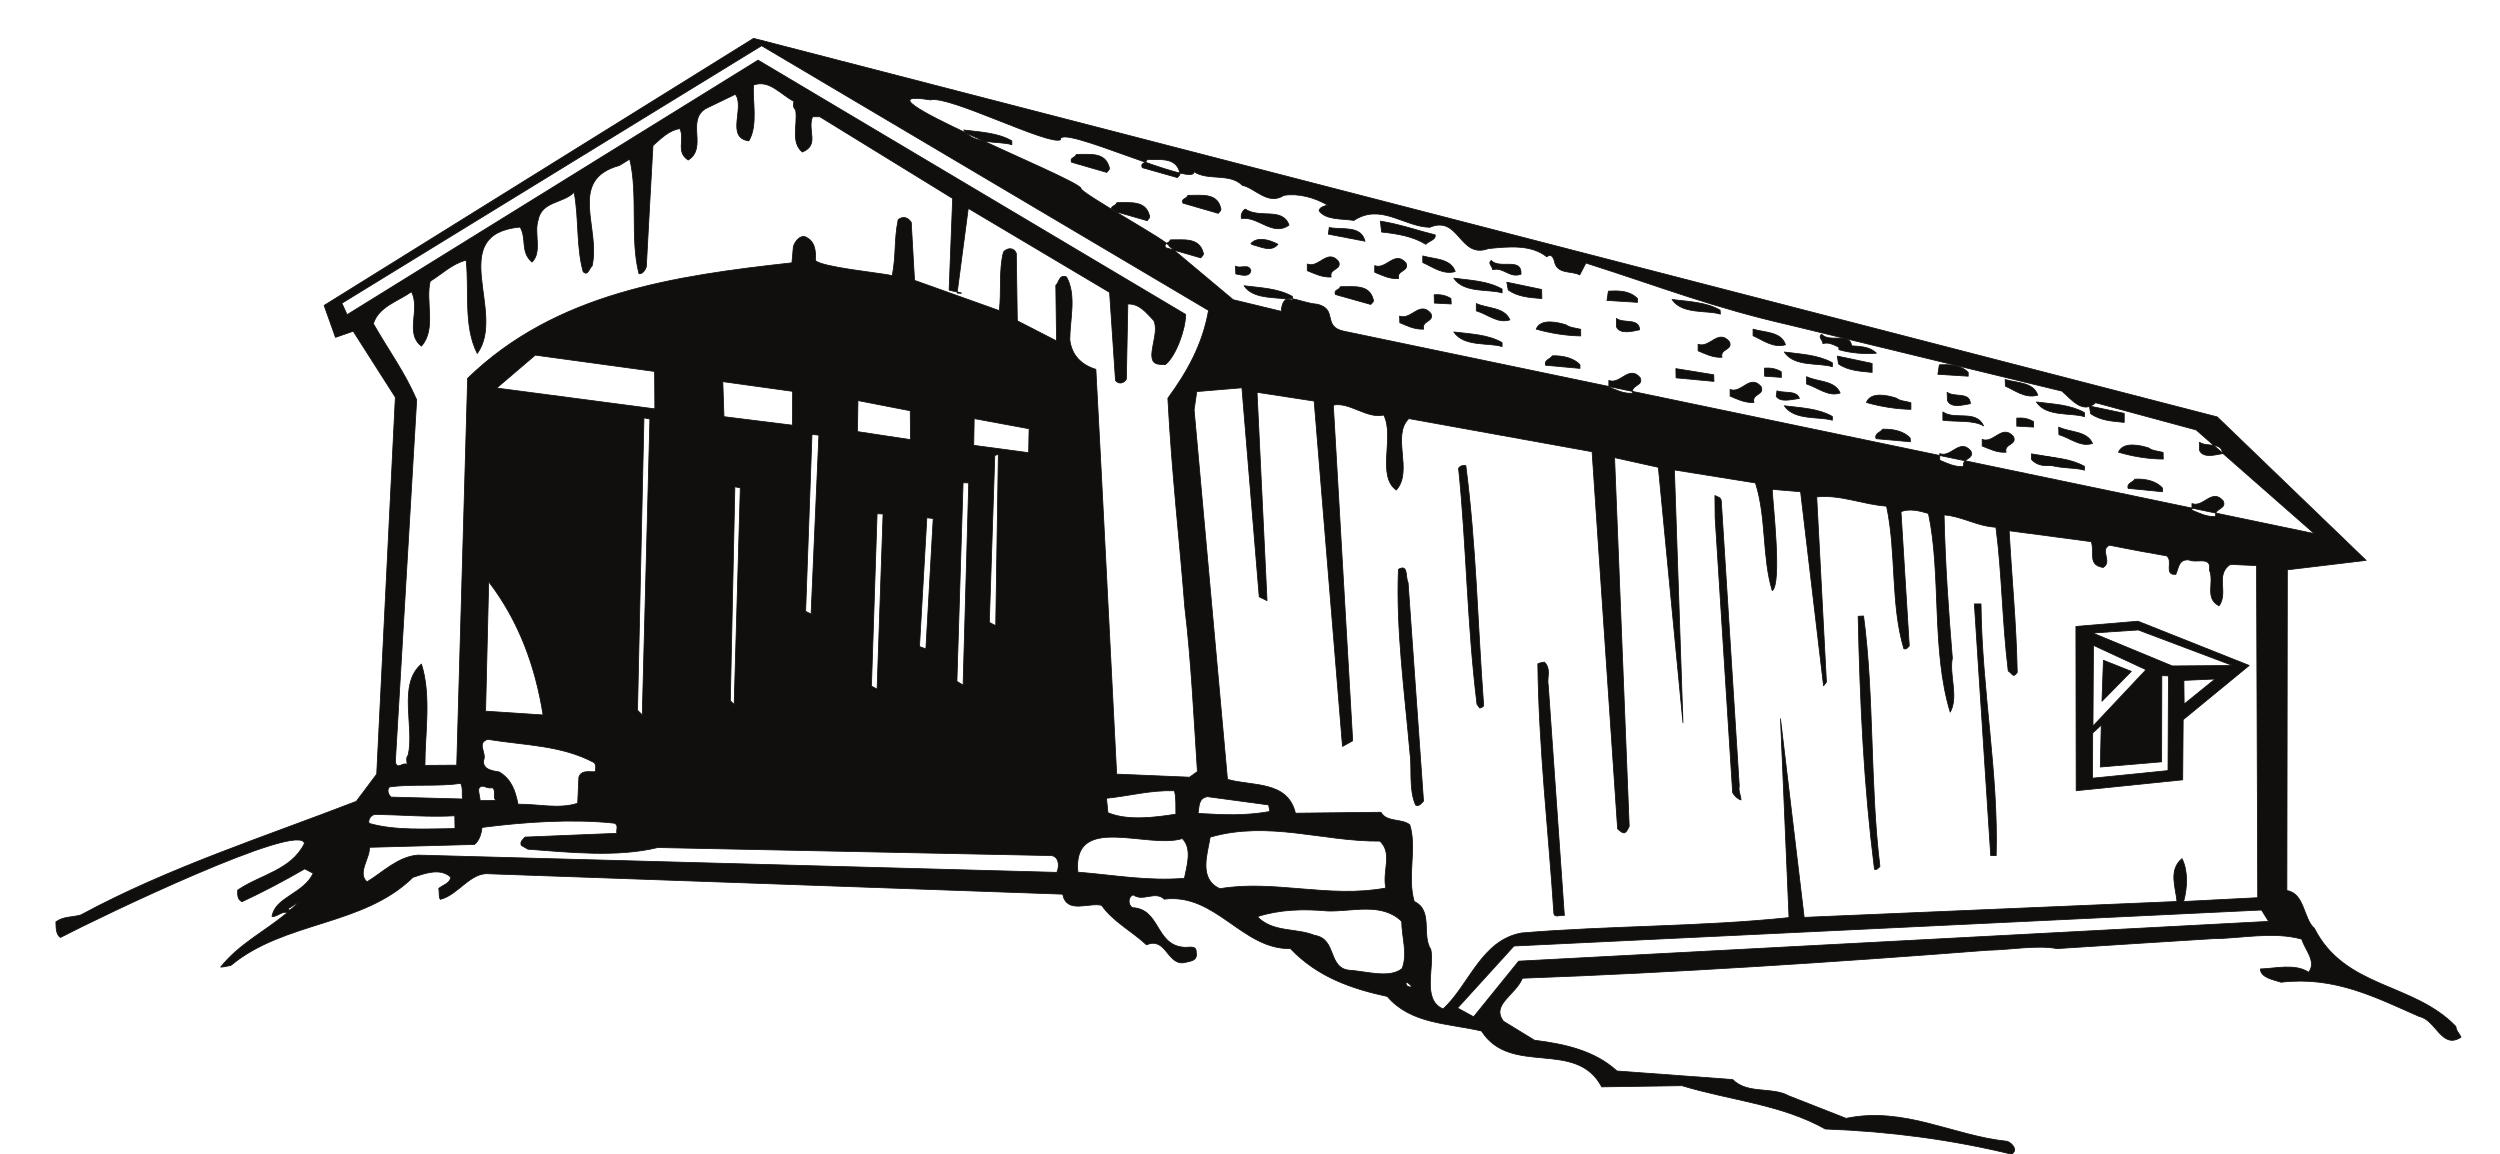 <?xml version="1.0" encoding="UTF-8"?>
<svg xmlns="http://www.w3.org/2000/svg" xmlns:xlink="http://www.w3.org/1999/xlink" width="380.898pt" height="175.872pt" viewBox="0 0 380.898 175.872" version="1.1">
<defs>
<clipPath id="clip1">
  <path d="M 8 5 L 376 5 L 376 175.871 L 8 175.871 Z M 8 5 "/>
</clipPath>
<clipPath id="clip2">
  <path d="M 8 5 L 375 5 L 375 175.871 L 8 175.871 Z M 8 5 "/>
</clipPath>
</defs>
<g id="surface1">
<g clip-path="url(#clip1)" clip-rule="nonzero">
<path style="fill:none;stroke-width:0.12;stroke-linecap:butt;stroke-linejoin:round;stroke:rgb(6.476%,5.928%,5.235%);stroke-opacity:1;stroke-miterlimit:10;" d="M 0.002 0.001 L 22.689 -21.858 L 10.682 -23.299 L 10.611 -72.171 C 13.31 -72.534 13.17 -76.573 14.791 -77.905 C 19.478 -87.139 29.869 -86.131 36.361 -92.874 C 36.4 -93.522 36.869 -93.921 37.15 -94.499 C 34.201 -96.444 33.33 -91.866 30.811 -91.362 C 24.24 -88.475 17.861 -85.155 9.74 -86.131 C 8.521 -85.733 6.643 -85.444 6.568 -84.112 C 8.881 -84.038 11.869 -83.245 13.932 -84.616 C 15.189 -82.956 13.35 -81.19 12.881 -79.565 C 8.549 -78.338 3.361 -79.495 -0.682 -79.495 C -8.068 -79.963 -16.772 -80.503 -24.408 -81.006 C -27.439 -80.432 -31.479 -81.19 -35.022 -81.26 C -57.779 -83.03 -82.772 -84.686 -105.857 -85.518 C -106.9 -88.077 -110.689 -89.557 -108.74 -92.081 L -104.022 -94.967 C -99.4 -95.546 -94.85 -96.553 -91.459 -99.655 L -73.83 -100.956 C -71.522 -103.26 -67.881 -101.999 -65.279 -103.444 L -56.549 -106.87 C -47.639 -105.03 -40.209 -109.538 -31.99 -110.37 C -31.299 -110.62 -30.689 -111.413 -30.908 -111.881 L -31.272 -112.35 C -40.389 -110.116 -49.881 -108.854 -59.721 -108.491 C -66.357 -104.741 -74.189 -104.128 -81.549 -101.893 L -93.772 -102.073 C -97.701 -94.678 -107.619 -100.557 -112.092 -93.561 C -117.182 -92.37 -122.842 -92.514 -126.451 -88.296 C -131.791 -87.139 -137.049 -85.374 -141.201 -81.006 C -148.561 -81.155 -152.561 -72.495 -160.432 -73.471 C -161.799 -72.135 -163.67 -73.905 -165.15 -72.823 C -165.979 -73.108 -165.979 -74.299 -165.299 -74.768 C -161.041 -74.948 -161.799 -80.358 -157.58 -80.792 C -156.818 -80.936 -155.479 -80.358 -155.561 -81.585 C -155.299 -82.956 -156.568 -82.921 -157.541 -83.171 C -159.99 -83.389 -160.209 -79.171 -163.131 -80.432 C -165.33 -78.374 -168.221 -76.897 -169.979 -74.409 C -171.932 -73.94 -175.318 -75.78 -175.9 -72.713 L -263.182 -69.612 C -266.107 -69.249 -267.979 -72.823 -270.721 -73.506 C -271.01 -73.108 -270.83 -72.46 -270.971 -71.846 C -270.291 -71.268 -269.24 -71.088 -269.139 -70.116 C -270.76 -68.635 -273.17 -69.577 -274.908 -70.151 C -282.522 -77.62 -294.42 -76.753 -302.639 -83.569 C -303.107 -83.639 -303.65 -83.823 -304.19 -83.823 C -301.381 -80.288 -297.451 -78.374 -294.022 -75.526 C -294.818 -75.237 -295.498 -76.139 -296.369 -76.139 C -295.932 -73.147 -291.607 -72.713 -290.092 -69.538 L -291.389 -68.854 C -294.49 -70.659 -297.701 -72.35 -300.951 -73.866 C -301.701 -73.471 -301.6 -72.749 -301.6 -72.1 C -298.209 -69.756 -293.479 -69.104 -291.432 -64.995 C -291.932 -61.46 -322.592 -76.174 -328.607 -79.311 C -329.33 -78.807 -329.26 -77.76 -329.299 -76.932 C -328.068 -76.069 -326.951 -76.284 -325.51 -75.885 C -312.158 -68.674 -297.631 -64.018 -283.529 -58.573 L -280.42 -54.424 L -277.58 2.994 L -283.998 13.056 L -286.701 12.119 L -288.432 16.986 L -222.998 57.677 Z M -185.709 -5.698 L -186.107 -31.811 L -187.08 -31.307 L -186.248 -5.878 Z M -195.631 -15.471 L -196.748 -35.346 L -197.721 -34.987 L -196.6 -15.366 Z M -190.221 -10.061 L -191.08 -40.866 L -192.022 -40.288 L -191.08 -10.026 Z M -203.272 -14.788 L -204.182 -41.479 L -205.041 -41.01 L -204.182 -14.753 Z M -213.049 -2.776 L -214.24 -30.046 L -215.068 -29.612 L -214.1 -2.671 Z M -225.022 -10.819 L -225.959 -43.823 L -226.541 -43.245 L -225.85 -10.639 Z M -238.799 -0.323 L -239.959 -45.409 L -240.682 -44.686 L -239.701 -0.143 Z M -238.08 6.927 L -238.041 1.228 L -262.139 4.4 L -256.26 9.415 Z M -217.049 3.896 L -217.092 -1.26 L -227.51 0.037 L -227.69 5.376 Z M -199.131 0.939 L -199.092 -3.463 L -207.17 -2.237 L -207.1 2.49 Z M -181.022 -1.803 L -181.092 -5.448 L -189.459 -4.327 L -189.389 -0.253 Z M -148.522 35.279 C -146.58 34.876 -144.631 32.177 -142.209 33.755 C -140.08 34.119 -137.522 33.439 -135.541 32.279 C -134.889 32.279 -136.69 32.279 -136.842 31.415 C -135.83 29.978 -133.369 30.228 -131.541 29.939 C -127.459 32.607 -124.029 29.037 -119.99 28.888 C -115.451 30.806 -115.49 24.017 -111.049 25.646 C -107.908 25.966 -104.522 26.298 -102.139 24.388 C -101.42 25.029 -101.061 24.126 -100.951 23.556 C -100.479 21.716 -98.35 22.287 -97.131 21.638 L -96.189 23.447 C -84.498 19.728 -77.107 16.736 -64.951 13.958 L -23.658 3.931 C -22.209 2.669 -20.479 0.361 -18.529 2.165 L -3.209 -1.983 L 14.791 -17.78 L -133.049 13.056 C -136.4 13.747 -133.92 16.376 -137.092 17.165 C -140.19 17.415 -142.357 19.478 -142.607 16.087 L -149.932 17.857 L -159.701 26.037 C -159.24 26.478 -173.522 34.267 -173.119 34.845 C -174.022 36.497 -209.842 50.497 -196.029 48.298 C -193.357 49.087 -177.951 41.267 -176.221 42.236 C -176.69 44.798 -155.479 34.767 -155.92 37.369 C -153.748 35.927 -150.471 37.228 -148.522 35.279 Z M -158.08 37.298 C -157.9 36.857 -158.26 36.677 -158.44 36.466 L -163.779 37.978 C -164.1 38.779 -163.311 38.517 -163.022 39.208 C -161.08 39.165 -158.69 39.607 -158.08 37.298 Z M -153.682 16.228 C -154.58 11.107 -156.889 6.927 -159.881 2.849 C -159.272 -8.729 -158.119 -18.503 -157.291 -29.104 C -156.35 -36.827 -155.92 -45.733 -155.381 -54.03 L -156.568 -54.893 L -167.682 -54.424 C -168.69 -34.842 -169.772 -12.768 -170.85 7.247 C -173.19 7.966 -174.561 9.529 -174.818 11.755 C -174.818 14.857 -173.772 18.505 -175.318 21.318 C -176.44 21.787 -176.44 20.486 -176.951 20.056 L -176.842 11.576 L -182.818 14.646 L -182.971 24.927 C -183.44 25.966 -184.451 25.677 -184.92 25.138 C -185.67 22.396 -185.201 18.939 -185.568 16.197 L -198.479 20.806 L -198.979 29.646 C -199.522 30.478 -200.318 30.587 -200.971 30.048 C -201.619 26.837 -201.248 24.818 -201.869 21.537 C -203.959 21.966 -212.69 22.826 -213.592 23.837 C -213.479 25.318 -213.631 26.869 -215.248 27.486 C -216.08 27.595 -216.76 26.587 -216.94 25.939 L -217.158 23.478 C -235.049 21.497 -253.158 18.896 -266.568 5.88 L -268.229 -53.057 L -273.068 -53.092 C -273.1 -48.546 -272.061 -42.452 -273.607 -37.655 C -277.248 -40.756 -274.619 -47.284 -275.631 -51.542 C -275.99 -51.901 -275.811 -52.549 -275.772 -52.948 C -276.49 -52.549 -277.318 -53.885 -277.58 -52.549 L -274.33 2.595 C -276.1 6.744 -278.772 10.388 -280.932 14.208 C -280.1 16.845 -277.107 17.638 -275.119 19.076 C -273.721 16.376 -276.17 12.736 -273.607 10.787 C -271.299 13.376 -273.029 17.568 -272.272 20.665 C -270.51 21.747 -268.881 23.376 -266.791 23.876 C -266.291 19.189 -267.221 13.845 -265.1 9.665 C -260.592 15.837 -270.068 27.845 -258.568 28.927 C -257.522 27.087 -258.568 25.177 -256.76 23.587 C -255.182 25.107 -256.479 27.986 -255.83 29.978 C -255.279 32.896 -252.068 32.497 -250.342 34.228 C -249.592 30.255 -250.022 25.939 -248.971 22.146 C -248.248 21.388 -248.068 22.619 -247.6 23.005 C -246.272 28.818 -251.389 36.138 -243.451 38.306 L -241.869 39.279 C -240.568 33.908 -241.83 26.978 -240.459 21.818 C -239.881 21.716 -239.451 22.505 -239.342 22.869 C -239.022 29.037 -238.658 35.388 -238.33 41.337 C -237.107 42.415 -235.881 43.677 -234.221 43.927 C -233.459 42.236 -234.869 40.357 -232.959 39.138 C -229.998 41.005 -233.279 45.087 -230.33 46.958 L -225.779 49.158 C -224.272 47.216 -227.299 42.556 -223.729 42.056 C -222.279 44.396 -223.221 48.408 -222.998 50.568 C -220.592 51.439 -218.889 49.126 -216.842 48.076 C -217.022 47.537 -216.94 47.138 -216.58 46.708 C -216.26 44.576 -217.381 41.837 -215.568 40.357 C -212.908 41.478 -214.85 43.568 -214.022 45.736 L -212.908 45.736 L -192.67 33.287 L -193.209 19.337 C -192.92 19.158 -189.932 18.716 -191.99 18.869 L -190.291 31.779 L -168.76 18.978 L -167.857 5.556 C -167.318 4.833 -166.451 5.232 -166.201 5.771 L -165.979 17.208 C -164.1 17.236 -163.17 15.837 -162.049 14.716 C -160.998 12.767 -163.529 8.697 -161.541 8.076 C -161.26 8.005 -160.791 7.966 -160.279 7.966 C -158.69 9.158 -157.139 13.415 -157.182 15.619 L -222.318 54.357 L -284.932 15.576 L -285.729 17.318 L -221.779 56.556 Z M -148.6 4.439 L -145.959 -27.413 L -144.772 -27.987 L -146.291 3.751 L -137.592 2.415 L -133.272 -50.206 L -131.721 -49.342 L -134.67 1.802 C -132.182 2.31 -129.549 -0.323 -126.99 0.29 C -125.299 -2.956 -128.107 -8.979 -125.08 -11.143 C -122.479 -8.26 -125.842 -2.885 -123.17 -0.253 L -95.248 -5.303 L -91.357 -62.756 C -90.272 -63.803 -90.092 -63.409 -89.592 -62.362 L -91.818 -6.202 L -85.15 -7.682 L -81.4 -46.6 L -82.701 -8.081 L -70.357 -10.061 C -68.67 -15.256 -69.35 -21.389 -67.799 -26.471 C -66.291 -25.428 -67.729 -13.057 -67.799 -11.038 L -63.479 -11.397 L -59.979 -40.971 L -59.541 -40.397 L -61.022 -12.19 C -57.42 -11.796 -53.99 -13.346 -50.381 -13.596 C -48.869 -20.592 -49.772 -28.565 -47.748 -35.311 C -47.389 -35.491 -47.139 -35.131 -46.92 -34.878 L -48.182 -14.428 C -46.811 -13.921 -45.33 -14.319 -43.998 -14.713 C -42.01 -24.022 -43.568 -35.561 -40.682 -44.975 C -39.381 -42.631 -40.857 -39.315 -40.357 -36.753 C -40.971 -29.288 -41.44 -22.362 -41.619 -14.932 C -38.842 -15.147 -36.568 -16.663 -33.721 -16.807 C -32.779 -23.948 -32.779 -30.983 -31.842 -38.702 C -31.119 -39.206 -31.119 -39.819 -30.471 -38.917 C -30.619 -31.307 -31.299 -24.706 -31.701 -17.346 L -19.182 -19.006 C -18.639 -20.811 -19.76 -22.542 -17.381 -22.94 C -15.9 -22.038 -17.99 -20.233 -16.408 -19.549 C -13.522 -20.128 -10.639 -20.667 -7.709 -21.171 C -6.631 -21.928 -8.221 -24.128 -6.311 -23.987 C -5.842 -22.975 -5.908 -21.674 -4.318 -21.784 C -3.24 -22.362 -0.818 -21.1 -1.19 -23.335 C -0.389 -25.249 -1.979 -27.628 0.291 -28.784 C 1.74 -26.69 -0.357 -24.057 1.99 -22.471 L 5.99 -22.651 L 6.17 -73.253 L -5.119 -73.831 C -4.541 -71.776 -4.432 -69.104 -5.369 -67.303 C -7.459 -69.034 -6.311 -71.741 -6.131 -73.831 L -62.932 -76.249 L -66.541 -45.987 L -65.24 -76.284 C -78.592 -77.69 -92.619 -77.51 -105.998 -78.628 C -112.131 -79.745 -113.932 -86.491 -117.939 -90.206 C -121.221 -88.835 -119.24 -83.893 -119.811 -81.155 C -121.26 -78.917 -119.42 -75.202 -122.342 -73.831 C -123.459 -70.046 -121.908 -65.678 -123.022 -62.143 C -124.291 -61.135 -126.522 -61.819 -127.42 -60.233 L -140.44 -60.378 C -141.631 -55.366 -147.08 -56.303 -150.799 -55.221 L -155.881 1.083 L -155.479 3.861 Z M -162.701 30.728 C -162.522 30.337 -162.881 30.158 -163.022 29.896 L -168.4 31.447 C -168.721 32.208 -167.932 31.997 -167.639 32.646 C -165.69 32.607 -163.311 33.037 -162.701 30.728 Z M -154.51 25.068 C -154.33 24.665 -154.69 24.486 -154.869 24.236 L -160.248 25.787 C -160.529 26.548 -159.779 26.326 -159.49 26.978 C -157.498 26.947 -155.158 27.376 -154.51 25.068 Z M -140.908 18.357 L -140.908 17.779 C -142.9 18.396 -146.76 17.708 -148.272 19.986 C -145.709 19.658 -143.08 19.587 -140.908 18.357 Z M -183.65 42.056 L -183.65 41.478 C -185.6 42.087 -189.459 41.408 -190.979 43.716 C -188.408 43.388 -185.779 43.287 -183.65 42.056 Z M -87.932 5.99 C -87.318 4.689 -89.408 4.908 -89.049 3.607 C -90.451 3.497 -91.541 4.111 -92.689 4.544 L -92.689 5.556 C -90.959 4.869 -89.619 7.966 -87.932 5.99 Z M -37.541 -5.194 C -36.932 -6.491 -39.022 -6.276 -38.619 -7.573 C -40.068 -7.647 -41.15 -7.069 -42.272 -6.6 L -42.272 -5.588 C -40.541 -6.276 -39.24 -3.174 -37.541 -5.194 Z M 0.908 -12.803 C 1.521 -14.1 -0.568 -13.885 -0.209 -15.182 C -1.619 -15.256 -2.701 -14.678 -3.85 -14.21 L -3.85 -13.202 C -2.119 -13.885 -0.791 -10.784 0.908 -12.803 Z M 0.799 -5.588 C -0.248 -5.768 -2.158 -6.346 -2.701 -5.085 L -2.701 -3.858 C -1.619 -4.651 0.728 -3.753 0.799 -5.588 Z M -255.068 -45.409 L -263.83 -44.831 L -263.357 -25.104 C -258.748 -31.128 -256.26 -37.979 -255.068 -45.409 Z M -292.15 -73.94 C -292.721 -74.19 -293.119 -74.842 -293.729 -75.167 L -293.908 -74.913 C -293.299 -74.624 -292.83 -74.085 -292.15 -73.94 Z M -247.311 -52.659 C -246.881 -53.092 -247.131 -53.631 -247.061 -54.03 C -247.709 -54.21 -249.19 -53.631 -249.619 -54.893 L -249.799 -58.862 C -252.619 -59.799 -255.9 -58.971 -258.889 -59.006 C -259.318 -56.917 -259.869 -55.256 -261.74 -54.1 C -262.682 -53.921 -264.342 -53.776 -264.119 -52.299 C -263.65 -51.143 -265.24 -49.702 -263.51 -49.124 C -257.74 -50.061 -252.33 -49.991 -247.311 -52.659 Z M -267.619 -55.835 C -267.26 -56.518 -267.44 -57.421 -267.369 -58.213 L -278.221 -57.924 C -278.658 -57.565 -278.908 -56.842 -278.479 -56.374 C -275.229 -55.905 -271.049 -56.338 -267.619 -55.835 Z M -262.857 -56.483 C -262.139 -56.772 -262.791 -57.854 -262.279 -58.428 L -264.658 -58.467 C -264.658 -58.034 -264.92 -57.346 -264.881 -56.663 C -264.342 -55.725 -263.69 -56.772 -262.857 -56.483 Z M -158.881 -56.952 C -158.592 -58.034 -158.69 -59.331 -158.658 -60.522 C -161.799 -61.026 -166.022 -61.569 -169.01 -60.303 L -169.229 -58.104 C -165.76 -57.745 -162.522 -56.842 -158.881 -56.952 Z M -144.342 -60.124 C -148.342 -60.811 -151.229 -60.631 -155.272 -60.413 C -155.092 -59.405 -155.272 -58.104 -153.857 -57.854 L -144.522 -59.116 Z M -268.522 -60.772 L -268.49 -62.721 C -272.709 -62.756 -277.58 -63.085 -281.58 -61.928 C -281.791 -61.28 -281.221 -60.557 -280.568 -60.557 C -276.35 -60.631 -272.67 -60.991 -268.522 -60.772 Z M -244.248 -61.893 C -243.451 -62.182 -243.998 -62.975 -243.818 -63.444 L -257.811 -64.018 C -258.1 -64.381 -258.639 -64.671 -258.389 -65.284 L -257.381 -65.862 C -251.061 -66.331 -243.818 -67.124 -237.607 -65.608 L -177.592 -66.835 C -176.4 -67.049 -176.4 -68.565 -176.799 -69.393 L -274.182 -66.76 C -277.248 -67.049 -279.408 -69.323 -281.9 -70.838 C -283.451 -69.503 -281.357 -67.085 -281.541 -65.573 L -265.529 -65.139 C -264.811 -64.596 -264.479 -63.514 -264.369 -62.542 C -257.92 -61.713 -250.6 -61.206 -244.248 -61.893 Z M -127.568 -64.631 C -125.58 -66.51 -127.24 -69.213 -126.67 -71.776 C -135.248 -73.397 -143.729 -70.475 -151.951 -71.881 C -155.229 -70.405 -153.857 -66.616 -153.432 -64.018 C -144.479 -61.46 -136.299 -64.706 -127.568 -64.631 Z M -157.682 -64.237 C -156.061 -65.823 -157.068 -68.674 -157.357 -70.296 C -162.951 -70.764 -168.182 -69.792 -173.592 -69.358 C -174.459 -60.303 -162.99 -65.897 -157.682 -64.237 Z M -124.248 -76.862 C -124.248 -79.241 -123.311 -81.729 -124.182 -84.038 C -125.951 -85.553 -129.44 -84.542 -131.9 -84.327 C -135.65 -84.253 -133.99 -79.53 -137.522 -78.991 C -140.342 -77.835 -143.908 -78.592 -146.248 -76.139 C -142.818 -75.022 -139.15 -74.948 -135.58 -75.272 C -131.932 -75.417 -127.279 -73.866 -124.248 -76.862 Z M 6.752 -75.128 L 7.83 -76.862 L -106.432 -82.921 L -113.291 -91.397 L -115.74 -90.061 L -107.15 -80.612 Z M -122.729 -86.745 C -122.842 -87.034 -123.779 -86.745 -123.561 -86.167 C -123.279 -86.131 -122.951 -86.561 -122.729 -86.745 Z M -122.729 -86.745 " transform="matrix(1,0,0,-1,337.815,63.521)"/>
</g>
<g clip-path="url(#clip2)" clip-rule="nonzero">
<path style=" stroke:none;fill-rule:evenodd;fill:rgb(6.476%,5.928%,5.235%);fill-opacity:1;" d="M 337.816 63.52 L 360.504 85.379 L 348.496 86.82 L 348.426 135.691 C 351.125 136.055 350.984 140.094 352.605 141.426 C 357.293 150.66 367.684 149.652 374.176 156.395 C 374.215 157.043 374.684 157.441 374.965 158.02 C 372.016 159.965 371.145 155.387 368.625 154.883 C 362.055 151.996 355.676 148.676 347.555 149.652 C 346.336 149.254 344.457 148.965 344.383 147.633 C 346.695 147.559 349.684 146.766 351.746 148.137 C 353.004 146.477 351.164 144.711 350.695 143.086 C 346.363 141.859 341.176 143.016 337.133 143.016 C 329.746 143.484 321.043 144.023 313.406 144.527 C 310.375 143.953 306.336 144.711 302.793 144.781 C 280.035 146.551 255.043 148.207 231.957 149.039 C 230.914 151.598 227.125 153.078 229.074 155.602 L 233.793 158.488 C 238.414 159.066 242.965 160.074 246.355 163.176 L 263.984 164.477 C 266.293 166.781 269.934 165.52 272.535 166.965 L 281.266 170.391 C 290.176 168.551 297.605 173.059 305.824 173.891 C 306.516 174.141 307.125 174.934 306.906 175.402 L 306.543 175.871 C 297.426 173.637 287.934 172.375 278.094 172.012 C 271.457 168.262 263.625 167.648 256.266 165.414 L 244.043 165.594 C 240.113 158.199 230.195 164.078 225.723 157.082 C 220.633 155.891 214.973 156.035 211.363 151.816 C 206.023 150.66 200.766 148.895 196.613 144.527 C 189.254 144.676 185.254 136.016 177.383 136.992 C 176.016 135.656 174.145 137.426 172.664 136.344 C 171.836 136.629 171.836 137.82 172.516 138.289 C 176.773 138.469 176.016 143.879 180.234 144.312 C 180.996 144.457 182.336 143.879 182.254 145.105 C 182.516 146.477 181.246 146.441 180.273 146.691 C 177.824 146.91 177.605 142.691 174.684 143.953 C 172.484 141.895 169.594 140.418 167.836 137.93 C 165.883 137.461 162.496 139.301 161.914 136.234 L 74.633 133.133 C 71.707 132.77 69.836 136.344 67.094 137.027 C 66.805 136.629 66.984 135.98 66.844 135.367 C 67.523 134.789 68.574 134.609 68.676 133.637 C 67.055 132.156 64.645 133.098 62.906 133.672 C 55.293 141.141 43.395 140.273 35.176 147.09 C 34.707 147.16 34.164 147.344 33.625 147.344 C 36.434 143.809 40.363 141.895 43.793 139.047 C 42.996 138.758 42.316 139.66 41.445 139.66 C 41.883 136.668 46.207 136.234 47.723 133.059 L 46.426 132.375 C 43.324 134.18 40.113 135.871 36.863 137.387 C 36.113 136.992 36.215 136.27 36.215 135.621 C 39.605 133.277 44.336 132.625 46.383 128.516 C 45.883 124.98 15.223 139.695 9.207 142.832 C 8.484 142.328 8.555 141.281 8.516 140.453 C 9.746 139.59 10.863 139.805 12.305 139.406 C 25.656 132.195 40.184 127.539 54.285 122.094 L 57.395 117.945 L 60.234 60.527 L 53.816 50.465 L 51.113 51.402 L 49.383 46.535 L 114.816 5.844 Z M 152.105 69.219 L 151.707 95.332 L 150.734 94.828 L 151.566 69.398 Z M 142.184 78.992 L 141.066 98.867 L 140.094 98.508 L 141.215 78.887 Z M 147.594 73.582 L 146.734 104.387 L 145.793 103.809 L 146.734 73.547 Z M 134.543 78.309 L 133.633 105 L 132.773 104.531 L 133.633 78.273 Z M 124.766 66.297 L 123.574 93.566 L 122.746 93.133 L 123.715 66.191 Z M 112.793 74.34 L 111.855 107.344 L 111.273 106.766 L 111.965 74.16 Z M 99.016 63.844 L 97.855 108.93 L 97.133 108.207 L 98.113 63.664 Z M 99.734 56.594 L 99.773 62.293 L 75.676 59.121 L 81.555 54.105 Z M 120.766 59.625 L 120.723 64.781 L 110.305 63.484 L 110.125 58.145 Z M 138.684 62.582 L 138.723 66.984 L 130.645 65.758 L 130.715 61.031 Z M 156.793 65.324 L 156.723 68.969 L 148.355 67.848 L 148.426 63.773 Z M 189.293 28.242 C 191.234 28.645 193.184 31.344 195.605 29.766 C 197.734 29.402 200.293 30.082 202.273 31.242 C 202.926 31.242 201.125 31.242 200.973 32.105 C 201.984 33.543 204.445 33.293 206.273 33.582 C 210.355 30.914 213.785 34.484 217.824 34.633 C 222.363 32.715 222.324 39.504 226.766 37.875 C 229.906 37.555 233.293 37.223 235.676 39.133 C 236.395 38.492 236.754 39.395 236.863 39.965 C 237.336 41.805 239.465 41.234 240.684 41.883 L 241.625 40.074 C 253.316 43.793 260.707 46.785 272.863 49.562 L 314.156 59.59 C 315.605 60.852 317.336 63.16 319.285 61.355 L 334.605 65.504 L 352.605 81.301 L 204.766 50.465 C 201.414 49.773 203.895 47.145 200.723 46.355 C 197.625 46.105 195.457 44.043 195.207 47.434 L 187.883 45.664 L 178.113 37.484 C 178.574 37.043 164.293 29.254 164.695 28.676 C 163.793 27.023 127.973 13.023 141.785 15.223 C 144.457 14.434 159.863 22.254 161.594 21.285 C 161.125 18.723 182.336 28.754 181.895 26.152 C 184.066 27.594 187.344 26.293 189.293 28.242 M 179.734 26.223 C 179.914 26.664 179.555 26.844 179.375 27.055 L 174.035 25.543 C 173.715 24.742 174.504 25.004 174.793 24.312 C 176.734 24.355 179.125 23.914 179.734 26.223 M 184.133 47.293 C 183.234 52.414 180.926 56.594 177.934 60.672 C 178.543 72.25 179.695 82.023 180.523 92.625 C 181.465 100.348 181.895 109.254 182.434 117.551 L 181.246 118.414 L 170.133 117.945 C 169.125 98.363 168.043 76.289 166.965 56.273 C 164.625 55.555 163.254 53.992 162.996 51.766 C 162.996 48.664 164.043 45.016 162.496 42.203 C 161.375 41.734 161.375 43.035 160.863 43.465 L 160.973 51.945 L 154.996 48.875 L 154.844 38.594 C 154.375 37.555 153.363 37.844 152.895 38.383 C 152.145 41.125 152.613 44.582 152.246 47.324 L 139.336 42.715 L 138.836 33.875 C 138.293 33.043 137.496 32.934 136.844 33.473 C 136.195 36.684 136.566 38.703 135.945 41.984 C 133.855 41.555 125.125 40.695 124.223 39.684 C 124.336 38.203 124.184 36.652 122.566 36.035 C 121.734 35.926 121.055 36.934 120.875 37.582 L 120.656 40.043 C 102.766 42.023 84.656 44.625 71.246 57.641 L 69.586 116.578 L 64.746 116.613 C 64.715 112.066 65.754 105.973 64.207 101.176 C 60.566 104.277 63.195 110.805 62.184 115.062 C 61.824 115.422 62.004 116.07 62.043 116.469 C 61.324 116.07 60.496 117.406 60.234 116.07 L 63.484 60.926 C 61.715 56.777 59.043 53.133 56.883 49.312 C 57.715 46.676 60.707 45.883 62.695 44.445 C 64.094 47.145 61.645 50.785 64.207 52.734 C 66.516 50.145 64.785 45.953 65.543 42.855 C 67.305 41.773 68.934 40.145 71.023 39.645 C 71.523 44.332 70.594 49.676 72.715 53.855 C 77.223 47.684 67.746 35.676 79.246 34.594 C 80.293 36.434 79.246 38.344 81.055 39.934 C 82.633 38.414 81.336 35.535 81.984 33.543 C 82.535 30.625 85.746 31.023 87.473 29.293 C 88.223 33.266 87.793 37.582 88.844 41.375 C 89.566 42.133 89.746 40.902 90.215 40.516 C 91.543 34.703 86.426 27.383 94.363 25.215 L 95.945 24.242 C 97.246 29.613 95.984 36.543 97.355 41.703 C 97.934 41.805 98.363 41.016 98.473 40.652 C 98.793 34.484 99.156 28.133 99.484 22.184 C 100.707 21.105 101.934 19.844 103.594 19.594 C 104.355 21.285 102.945 23.164 104.855 24.383 C 107.816 22.516 104.535 18.434 107.484 16.562 L 112.035 14.363 C 113.543 16.305 110.516 20.965 114.086 21.465 C 115.535 19.125 114.594 15.113 114.816 12.953 C 117.223 12.082 118.926 14.395 120.973 15.445 C 120.793 15.984 120.875 16.383 121.234 16.812 C 121.555 18.945 120.434 21.684 122.246 23.164 C 124.906 22.043 122.965 19.953 123.793 17.785 L 124.906 17.785 L 145.145 30.234 L 144.605 44.184 C 144.895 44.363 147.883 44.805 145.824 44.652 L 147.523 31.742 L 169.055 44.543 L 169.957 57.965 C 170.496 58.688 171.363 58.289 171.613 57.75 L 171.836 46.312 C 173.715 46.285 174.645 47.684 175.766 48.805 C 176.816 50.754 174.285 54.824 176.273 55.445 C 176.555 55.516 177.023 55.555 177.535 55.555 C 179.125 54.363 180.676 50.105 180.633 47.902 L 115.496 9.164 L 52.883 47.945 L 52.086 46.203 L 116.035 6.965 Z M 189.215 59.082 L 191.855 90.934 L 193.043 91.508 L 191.523 59.77 L 200.223 61.105 L 204.543 113.727 L 206.094 112.863 L 203.145 61.719 C 205.633 61.211 208.266 63.844 210.824 63.23 C 212.516 66.477 209.707 72.5 212.734 74.664 C 215.336 71.781 211.973 66.406 214.645 63.773 L 242.566 68.824 L 246.457 126.277 C 247.543 127.324 247.723 126.93 248.223 125.883 L 245.996 69.723 L 252.664 71.203 L 256.414 110.121 L 255.113 71.602 L 267.457 73.582 C 269.145 78.777 268.465 84.91 270.016 89.992 C 271.523 88.949 270.086 76.578 270.016 74.559 L 274.336 74.918 L 277.836 104.492 L 278.273 103.918 L 276.793 75.711 C 280.395 75.316 283.824 76.867 287.434 77.117 C 288.945 84.113 288.043 92.086 290.066 98.832 C 290.426 99.012 290.676 98.652 290.895 98.398 L 289.633 77.949 C 291.004 77.441 292.484 77.84 293.816 78.234 C 295.805 87.543 294.246 99.082 297.133 108.496 C 298.434 106.152 296.957 102.836 297.457 100.273 C 296.844 92.809 296.375 85.883 296.195 78.453 C 298.973 78.668 301.246 80.184 304.094 80.328 C 305.035 87.469 305.035 94.504 305.973 102.223 C 306.695 102.727 306.695 103.34 307.344 102.438 C 307.195 94.828 306.516 88.227 306.113 80.867 L 318.633 82.527 C 319.176 84.332 318.055 86.062 320.434 86.461 C 321.914 85.559 319.824 83.754 321.406 83.07 C 324.293 83.648 327.176 84.188 330.105 84.691 C 331.184 85.449 329.594 87.648 331.504 87.508 C 331.973 86.496 331.906 85.195 333.496 85.305 C 334.574 85.883 336.996 84.621 336.625 86.855 C 337.426 88.77 335.836 91.148 338.105 92.305 C 339.555 90.211 337.457 87.578 339.805 85.992 L 343.805 86.172 L 343.984 136.773 L 332.695 137.352 C 333.273 135.297 333.383 132.625 332.445 130.824 C 330.355 132.555 331.504 135.262 331.684 137.352 L 274.883 139.77 L 271.273 109.508 L 272.574 139.805 C 259.223 141.211 245.195 141.031 231.816 142.148 C 225.684 143.266 223.883 150.012 219.875 153.727 C 216.594 152.355 218.574 147.414 218.004 144.676 C 216.555 142.438 218.395 138.723 215.473 137.352 C 214.355 133.566 215.906 129.199 214.793 125.664 C 213.523 124.656 211.293 125.34 210.395 123.754 L 197.375 123.898 C 196.184 118.887 190.734 119.824 187.016 118.742 L 181.934 62.438 L 182.336 59.66 Z M 175.113 32.793 C 175.293 33.184 174.934 33.363 174.793 33.625 L 169.414 32.074 C 169.094 31.312 169.883 31.523 170.176 30.875 C 172.125 30.914 174.504 30.484 175.113 32.793 M 183.305 38.453 C 183.484 38.855 183.125 39.035 182.945 39.285 L 177.566 37.734 C 177.285 36.973 178.035 37.195 178.324 36.543 C 180.316 36.574 182.656 36.145 183.305 38.453 M 196.906 45.164 L 196.906 45.742 C 194.914 45.125 191.055 45.812 189.543 43.535 C 192.105 43.863 194.734 43.934 196.906 45.164 M 154.164 21.465 L 154.164 22.043 C 152.215 21.434 148.355 22.113 146.836 19.805 C 149.406 20.133 152.035 20.234 154.164 21.465 M 249.883 57.531 C 250.496 58.832 248.406 58.613 248.766 59.914 C 247.363 60.023 246.273 59.41 245.125 58.977 L 245.125 57.965 C 246.855 58.652 248.195 55.555 249.883 57.531 M 300.273 68.715 C 300.883 70.012 298.793 69.797 299.195 71.094 C 297.746 71.168 296.664 70.59 295.543 70.121 L 295.543 69.109 C 297.273 69.797 298.574 66.695 300.273 68.715 M 338.723 76.324 C 339.336 77.621 337.246 77.406 337.605 78.703 C 336.195 78.777 335.113 78.199 333.965 77.73 L 333.965 76.723 C 335.695 77.406 337.023 74.305 338.723 76.324 M 338.613 69.109 C 337.566 69.289 335.656 69.867 335.113 68.605 L 335.113 67.379 C 336.195 68.172 338.543 67.273 338.613 69.109 M 82.746 108.93 L 73.984 108.352 L 74.457 88.625 C 79.066 94.648 81.555 101.5 82.746 108.93 M 45.664 137.461 C 45.094 137.711 44.695 138.363 44.086 138.688 L 43.906 138.434 C 44.516 138.145 44.984 137.605 45.664 137.461 M 90.504 116.18 C 90.934 116.613 90.684 117.152 90.754 117.551 C 90.105 117.73 88.625 117.152 88.195 118.414 L 88.016 122.383 C 85.195 123.32 81.914 122.492 78.926 122.527 C 78.496 120.438 77.945 118.777 76.074 117.621 C 75.133 117.441 73.473 117.297 73.695 115.82 C 74.164 114.664 72.574 113.223 74.305 112.645 C 80.074 113.582 85.484 113.512 90.504 116.18 M 70.195 119.355 C 70.555 120.039 70.375 120.941 70.445 121.734 L 59.594 121.445 C 59.156 121.086 58.906 120.363 59.336 119.895 C 62.586 119.426 66.766 119.859 70.195 119.355 M 74.957 120.004 C 75.676 120.293 75.023 121.375 75.535 121.949 L 73.156 121.988 C 73.156 121.555 72.895 120.867 72.934 120.184 C 73.473 119.246 74.125 120.293 74.957 120.004 M 178.934 120.473 C 179.223 121.555 179.125 122.852 179.156 124.043 C 176.016 124.547 171.793 125.09 168.805 123.824 L 168.586 121.625 C 172.055 121.266 175.293 120.363 178.934 120.473 M 193.473 123.645 C 189.473 124.332 186.586 124.152 182.543 123.934 C 182.723 122.926 182.543 121.625 183.957 121.375 L 193.293 122.637 Z M 69.293 124.293 L 69.324 126.242 C 65.105 126.277 60.234 126.605 56.234 125.449 C 56.023 124.801 56.594 124.078 57.246 124.078 C 61.465 124.152 65.145 124.512 69.293 124.293 M 93.566 125.414 C 94.363 125.703 93.816 126.496 93.996 126.965 L 80.004 127.539 C 79.715 127.902 79.176 128.191 79.426 128.805 L 80.434 129.383 C 86.754 129.852 93.996 130.645 100.207 129.129 L 160.223 130.355 C 161.414 130.57 161.414 132.086 161.016 132.914 L 63.633 130.281 C 60.566 130.57 58.406 132.844 55.914 134.359 C 54.363 133.023 56.457 130.605 56.273 129.094 L 72.285 128.66 C 73.004 128.117 73.336 127.035 73.445 126.062 C 79.895 125.234 87.215 124.727 93.566 125.414 M 210.246 128.152 C 212.234 130.031 210.574 132.734 211.145 135.297 C 202.566 136.918 194.086 133.996 185.863 135.402 C 182.586 133.926 183.957 130.137 184.383 127.539 C 193.336 124.98 201.516 128.227 210.246 128.152 M 180.133 127.758 C 181.754 129.344 180.746 132.195 180.457 133.816 C 174.863 134.285 169.633 133.312 164.223 132.879 C 163.355 123.824 174.824 129.418 180.133 127.758 M 213.566 140.383 C 213.566 142.762 214.504 145.25 213.633 147.559 C 211.863 149.074 208.375 148.062 205.914 147.848 C 202.164 147.773 203.824 143.051 200.293 142.512 C 197.473 141.355 193.906 142.113 191.566 139.66 C 194.996 138.543 198.664 138.469 202.234 138.793 C 205.883 138.938 210.535 137.387 213.566 140.383 M 344.566 138.648 L 345.645 140.383 L 231.383 146.441 L 224.523 154.918 L 222.074 153.582 L 230.664 144.133 Z M 215.086 150.266 C 214.973 150.555 214.035 150.266 214.254 149.688 C 214.535 149.652 214.863 150.082 215.086 150.266 "/>
</g>
<path style="fill:none;stroke-width:0.12;stroke-linecap:butt;stroke-linejoin:round;stroke:rgb(6.476%,5.928%,5.235%);stroke-opacity:1;stroke-miterlimit:10;" d="M 0 -0.001 C -2.519 -1.77 -4.648 1.371 -7.25 1.011 C -7.391 1.621 -7.102 2.16 -6.672 2.449 C -4.469 0.941 -0.969 2.781 0 -0.001 Z M 0 -0.001 " transform="matrix(1,0,0,-1,196.394,34.304)"/>
<path style=" stroke:none;fill-rule:evenodd;fill:rgb(6.476%,5.928%,5.235%);fill-opacity:1;" d="M 196.395 34.305 C 193.875 36.074 191.746 32.934 189.145 33.293 C 189.004 32.684 189.293 32.145 189.723 31.855 C 191.926 33.363 195.426 31.523 196.395 34.305 "/>
<path style="fill:none;stroke-width:0.12;stroke-linecap:butt;stroke-linejoin:round;stroke:rgb(6.476%,5.928%,5.235%);stroke-opacity:1;stroke-miterlimit:10;" d="M 0.002 -0.001 C 0.182 -0.759 -1.01 -0.939 -1.408 -1.439 C -3.389 -0.22 -5.771 0.179 -8.158 0.429 L -8.342 2.089 C -5.49 1.659 -2.818 0.69 0.002 -0.001 Z M 0.002 -0.001 " transform="matrix(1,0,0,-1,218.654,35.784)"/>
<path style=" stroke:none;fill-rule:evenodd;fill:rgb(6.476%,5.928%,5.235%);fill-opacity:1;" d="M 218.656 35.785 C 218.836 36.543 217.645 36.723 217.246 37.223 C 215.266 36.004 212.883 35.605 210.496 35.355 L 210.312 33.695 C 213.164 34.125 215.836 35.094 218.656 35.785 "/>
<path style="fill:none;stroke-width:0.12;stroke-linecap:butt;stroke-linejoin:round;stroke:rgb(6.476%,5.928%,5.235%);stroke-opacity:1;stroke-miterlimit:10;" d="M -0.002 0 L -5.592 1.079 L -5.451 2.09 C -3.529 1.692 -0.611 2.481 -0.002 0 Z M -0.002 0 " transform="matrix(1,0,0,-1,207.975,36.754)"/>
<path style=" stroke:none;fill-rule:evenodd;fill:rgb(6.476%,5.928%,5.235%);fill-opacity:1;" d="M 207.973 36.754 L 202.383 35.676 L 202.523 34.664 C 204.445 35.062 207.363 34.273 207.973 36.754 "/>
<path style="fill:none;stroke-width:0.12;stroke-linecap:butt;stroke-linejoin:round;stroke:rgb(6.476%,5.928%,5.235%);stroke-opacity:1;stroke-miterlimit:10;" d="M 0.002 0.001 C -1.053 -1.268 -2.67 -0.331 -3.932 -0.042 L -4.119 0.111 C -3.111 1.259 -1.189 0.65 0.002 0.001 Z M 0.002 0.001 " transform="matrix(1,0,0,-1,194.705,37.224)"/>
<path style=" stroke:none;fill-rule:evenodd;fill:rgb(6.476%,5.928%,5.235%);fill-opacity:1;" d="M 194.707 37.223 C 193.652 38.492 192.035 37.555 190.773 37.266 L 190.586 37.113 C 191.594 35.965 193.516 36.574 194.707 37.223 "/>
<path style="fill:none;stroke-width:0.12;stroke-linecap:butt;stroke-linejoin:round;stroke:rgb(6.476%,5.928%,5.235%);stroke-opacity:1;stroke-miterlimit:10;" d="M 0.001 -0.002 C -0.249 -1.08 -1.62 -0.58 -2.3 -0.47 L -2.343 0.721 C -1.62 0.248 -0.249 1.19 0.001 -0.002 Z M 0.001 -0.002 " transform="matrix(1,0,0,-1,190.585,41.264)"/>
<path style=" stroke:none;fill-rule:evenodd;fill:rgb(6.476%,5.928%,5.235%);fill-opacity:1;" d="M 190.586 41.266 C 190.336 42.344 188.965 41.844 188.285 41.734 L 188.242 40.543 C 188.965 41.016 190.336 40.074 190.586 41.266 "/>
<path style="fill:none;stroke-width:0.12;stroke-linecap:butt;stroke-linejoin:round;stroke:rgb(6.476%,5.928%,5.235%);stroke-opacity:1;stroke-miterlimit:10;" d="M 0.002 -0.001 C 0.182 -0.438 -0.182 -0.622 -0.361 -0.829 L -5.74 0.679 C -6.029 1.468 -5.272 1.218 -4.979 1.871 C -2.998 1.831 -0.65 2.3 0.002 -0.001 Z M 0.002 -0.001 " transform="matrix(1,0,0,-1,209.205,45.554)"/>
<path style=" stroke:none;fill-rule:evenodd;fill:rgb(6.476%,5.928%,5.235%);fill-opacity:1;" d="M 209.207 45.555 C 209.387 45.992 209.023 46.176 208.844 46.383 L 203.465 44.875 C 203.176 44.086 203.934 44.336 204.227 43.684 C 206.207 43.723 208.555 43.254 209.207 45.555 "/>
<path style="fill:none;stroke-width:0.12;stroke-linecap:butt;stroke-linejoin:round;stroke:rgb(6.476%,5.928%,5.235%);stroke-opacity:1;stroke-miterlimit:10;" d="M -0.002 0.001 C 0.182 -0.44 -0.182 -0.62 -0.361 -0.87 L -5.74 0.681 C -6.029 1.439 -5.271 1.22 -4.979 1.869 C -3.002 1.841 -0.611 2.31 -0.002 0.001 Z M -0.002 0.001 " transform="matrix(1,0,0,-1,185.975,31.634)"/>
<path style=" stroke:none;fill-rule:evenodd;fill:rgb(6.476%,5.928%,5.235%);fill-opacity:1;" d="M 185.973 31.633 C 186.156 32.074 185.793 32.254 185.613 32.504 L 180.234 30.953 C 179.945 30.195 180.703 30.414 180.996 29.766 C 182.973 29.793 185.363 29.324 185.973 31.633 "/>
<path style="fill:none;stroke-width:0.12;stroke-linecap:butt;stroke-linejoin:round;stroke:rgb(6.476%,5.928%,5.235%);stroke-opacity:1;stroke-miterlimit:10;" d="M -0 0 C 0.18 -0.402 -0.18 -0.582 -0.359 -0.832 L -5.73 0.719 C -6.02 1.481 -5.27 1.258 -4.98 1.911 C -2.988 1.879 -0.648 2.309 -0 0 Z M -0 0 " transform="matrix(1,0,0,-1,168.984,25.434)"/>
<path style=" stroke:none;fill-rule:evenodd;fill:rgb(6.476%,5.928%,5.235%);fill-opacity:1;" d="M 168.984 25.434 C 169.164 25.836 168.805 26.016 168.625 26.266 L 163.254 24.715 C 162.965 23.953 163.715 24.176 164.004 23.523 C 165.996 23.555 168.336 23.125 168.984 25.434 "/>
<path style="fill:none;stroke-width:0.12;stroke-linecap:butt;stroke-linejoin:round;stroke:rgb(6.476%,5.928%,5.235%);stroke-opacity:1;stroke-miterlimit:10;" d="M 0 0 L 0.039 -0.609 C -1.949 0.039 -5.809 -0.691 -7.32 1.621 C -4.762 1.301 -2.129 1.231 0 0 Z M 0 0 " transform="matrix(1,0,0,-1,262.074,47.254)"/>
<path style=" stroke:none;fill-rule:evenodd;fill:rgb(6.476%,5.928%,5.235%);fill-opacity:1;" d="M 262.074 47.254 L 262.113 47.863 C 260.125 47.215 256.266 47.945 254.754 45.633 C 257.312 45.953 259.945 46.023 262.074 47.254 "/>
<path style="fill:none;stroke-width:0.12;stroke-linecap:butt;stroke-linejoin:round;stroke:rgb(6.476%,5.928%,5.235%);stroke-opacity:1;stroke-miterlimit:10;" d="M 0 -0 C 0.578 -1.301 -1.48 -1.078 -1.121 -2.379 C -2.531 -2.449 -3.609 -1.879 -4.762 -1.41 L -4.762 -0.399 C -3.031 -1.078 -1.699 2.019 0 -0 Z M 0 -0 " transform="matrix(1,0,0,-1,214.215,40.074)"/>
<path style=" stroke:none;fill-rule:evenodd;fill:rgb(6.476%,5.928%,5.235%);fill-opacity:1;" d="M 214.215 40.074 C 214.793 41.375 212.734 41.152 213.094 42.453 C 211.684 42.523 210.605 41.953 209.453 41.484 L 209.453 40.473 C 211.184 41.152 212.516 38.055 214.215 40.074 "/>
<path style="fill:none;stroke-width:0.12;stroke-linecap:butt;stroke-linejoin:round;stroke:rgb(6.476%,5.928%,5.235%);stroke-opacity:1;stroke-miterlimit:10;" d="M -0.001 -0 C 0.608 -1.301 -1.478 -1.078 -1.118 -2.379 C -2.521 -2.449 -3.61 -1.879 -4.759 -1.41 L -4.759 -0.399 C -3.028 -1.121 -1.7 2.019 -0.001 -0 Z M -0.001 -0 " transform="matrix(1,0,0,-1,203.935,39.824)"/>
<path style=" stroke:none;fill-rule:evenodd;fill:rgb(6.476%,5.928%,5.235%);fill-opacity:1;" d="M 203.934 39.824 C 204.543 41.125 202.457 40.902 202.816 42.203 C 201.414 42.273 200.324 41.703 199.176 41.234 L 199.176 40.223 C 200.906 40.945 202.234 37.805 203.934 39.824 "/>
<path style="fill:none;stroke-width:0.12;stroke-linecap:butt;stroke-linejoin:round;stroke:rgb(6.476%,5.928%,5.235%);stroke-opacity:1;stroke-miterlimit:10;" d="M -0 -0.001 C 0.609 -1.301 -1.48 -1.079 -1.121 -2.379 C -2.527 -2.45 -3.609 -1.872 -4.762 -1.399 L -4.762 -0.391 C -3.027 -1.079 -1.699 2.019 -0 -0.001 Z M -0 -0.001 " transform="matrix(1,0,0,-1,263.484,52.054)"/>
<path style=" stroke:none;fill-rule:evenodd;fill:rgb(6.476%,5.928%,5.235%);fill-opacity:1;" d="M 263.484 52.055 C 264.094 53.355 262.004 53.133 262.363 54.434 C 260.957 54.504 259.875 53.926 258.723 53.453 L 258.723 52.445 C 260.457 53.133 261.785 50.035 263.484 52.055 "/>
<path style="fill:none;stroke-width:0.12;stroke-linecap:butt;stroke-linejoin:round;stroke:rgb(6.476%,5.928%,5.235%);stroke-opacity:1;stroke-miterlimit:10;" d="M 0.002 0.001 C -1.658 -0.151 -3.932 0.001 -5.701 0.54 L -5.74 1.47 C -3.861 0.79 -1.522 1.509 0.002 0.001 Z M 0.002 0.001 " transform="matrix(1,0,0,-1,285.885,53.814)"/>
<path style=" stroke:none;fill-rule:evenodd;fill:rgb(6.476%,5.928%,5.235%);fill-opacity:1;" d="M 285.887 53.812 C 284.227 53.965 281.953 53.812 280.184 53.273 L 280.145 52.344 C 282.023 53.023 284.363 52.305 285.887 53.812 "/>
<path style="fill:none;stroke-width:0.12;stroke-linecap:butt;stroke-linejoin:round;stroke:rgb(6.476%,5.928%,5.235%);stroke-opacity:1;stroke-miterlimit:10;" d="M 0 -0.001 C -1.871 -0.54 -3.57 0.788 -4.941 1.37 L -4.941 2.382 C -3.211 1.87 -0.68 2.019 0 -0.001 Z M 0 -0.001 " transform="matrix(1,0,0,-1,221.715,41.374)"/>
<path style=" stroke:none;fill-rule:evenodd;fill:rgb(6.476%,5.928%,5.235%);fill-opacity:1;" d="M 221.715 41.375 C 219.844 41.914 218.145 40.586 216.773 40.004 L 216.773 38.992 C 218.504 39.504 221.035 39.355 221.715 41.375 "/>
<path style="fill:none;stroke-width:0.12;stroke-linecap:butt;stroke-linejoin:round;stroke:rgb(6.476%,5.928%,5.235%);stroke-opacity:1;stroke-miterlimit:10;" d="M -0.002 0 C -1.771 -0.652 -2.631 1.122 -4.33 0.688 C -4.33 1.188 -5.119 1.661 -4.549 2.09 C -3.252 0.688 0.143 2.641 -0.002 0 Z M -0.002 0 " transform="matrix(1,0,0,-1,231.744,41.774)"/>
<path style=" stroke:none;fill-rule:evenodd;fill:rgb(6.476%,5.928%,5.235%);fill-opacity:1;" d="M 231.742 41.773 C 229.973 42.426 229.113 40.652 227.414 41.086 C 227.414 40.586 226.625 40.113 227.195 39.684 C 228.492 41.086 231.887 39.133 231.742 41.773 "/>
<path style="fill:none;stroke-width:0.12;stroke-linecap:butt;stroke-linejoin:round;stroke:rgb(6.476%,5.928%,5.235%);stroke-opacity:1;stroke-miterlimit:10;" d="M -0 -0 C -1.801 0.141 -3.641 0.25 -5.117 1.301 L -5.34 2.488 L -0.027 1.371 Z M -0 -0 " transform="matrix(1,0,0,-1,234.914,45.484)"/>
<path style=" stroke:none;fill-rule:evenodd;fill:rgb(6.476%,5.928%,5.235%);fill-opacity:1;" d="M 234.914 45.484 C 233.113 45.344 231.273 45.234 229.797 44.184 L 229.574 42.996 L 234.887 44.113 Z M 234.914 45.484 "/>
<path style="fill:none;stroke-width:0.12;stroke-linecap:butt;stroke-linejoin:round;stroke:rgb(6.476%,5.928%,5.235%);stroke-opacity:1;stroke-miterlimit:10;" d="M -0 -0 L -0 -0.578 L -4.648 -0.289 L -4.43 1.121 C -2.77 1.219 -1.219 1.191 -0 -0 Z M -0 -0 " transform="matrix(1,0,0,-1,249.484,45.484)"/>
<path style=" stroke:none;fill-rule:evenodd;fill:rgb(6.476%,5.928%,5.235%);fill-opacity:1;" d="M 249.484 45.484 L 249.484 46.062 L 244.836 45.773 L 245.055 44.363 C 246.715 44.266 248.266 44.293 249.484 45.484 "/>
<path style="fill:none;stroke-width:0.12;stroke-linecap:butt;stroke-linejoin:round;stroke:rgb(6.476%,5.928%,5.235%);stroke-opacity:1;stroke-miterlimit:10;" d="M 0.002 -0 L 0.041 -0.828 L -2.522 -0.691 L -2.561 0.57 C -1.549 0.648 -0.76 0.469 0.002 -0 Z M 0.002 -0 " transform="matrix(1,0,0,-1,221.065,45.484)"/>
<path style=" stroke:none;fill-rule:evenodd;fill:rgb(6.476%,5.928%,5.235%);fill-opacity:1;" d="M 221.066 45.484 L 221.105 46.312 L 218.543 46.176 L 218.504 44.914 C 219.516 44.836 220.305 45.016 221.066 45.484 "/>
<path style="fill:none;stroke-width:0.12;stroke-linecap:butt;stroke-linejoin:round;stroke:rgb(6.476%,5.928%,5.235%);stroke-opacity:1;stroke-miterlimit:10;" d="M 0.001 -0.001 L 0.001 -0.61 C -1.98 0.03 -5.839 -0.689 -7.351 1.62 C -4.788 1.3 -2.159 1.229 0.001 -0.001 Z M 0.001 -0.001 " transform="matrix(1,0,0,-1,228.855,52.194)"/>
<path style=" stroke:none;fill-rule:evenodd;fill:rgb(6.476%,5.928%,5.235%);fill-opacity:1;" d="M 228.855 52.195 L 228.855 52.805 C 226.875 52.164 223.016 52.883 221.504 50.574 C 224.066 50.895 226.695 50.965 228.855 52.195 "/>
<path style="fill:none;stroke-width:0.12;stroke-linecap:butt;stroke-linejoin:round;stroke:rgb(6.476%,5.928%,5.235%);stroke-opacity:1;stroke-miterlimit:10;" d="M 0.001 0.001 L 0.001 -0.581 C -1.98 0.04 -5.839 -0.651 -7.351 1.662 C -4.788 1.33 -2.159 1.232 0.001 0.001 Z M 0.001 0.001 " transform="matrix(1,0,0,-1,228.855,44.044)"/>
<path style=" stroke:none;fill-rule:evenodd;fill:rgb(6.476%,5.928%,5.235%);fill-opacity:1;" d="M 228.855 44.043 L 228.855 44.625 C 226.875 44.004 223.016 44.695 221.504 42.383 C 224.066 42.715 226.695 42.812 228.855 44.043 "/>
<path style="fill:none;stroke-width:0.12;stroke-linecap:butt;stroke-linejoin:round;stroke:rgb(6.476%,5.928%,5.235%);stroke-opacity:1;stroke-miterlimit:10;" d="M -0.002 -0 C -1.842 -0.609 -3.393 0.871 -5.119 1.371 L -5.119 2.488 C -3.393 1.699 -0.83 1.949 -0.002 -0 Z M -0.002 -0 " transform="matrix(1,0,0,-1,230.045,48.734)"/>
<path style=" stroke:none;fill-rule:evenodd;fill:rgb(6.476%,5.928%,5.235%);fill-opacity:1;" d="M 230.043 48.734 C 228.203 49.344 226.652 47.863 224.926 47.363 L 224.926 46.246 C 226.652 47.035 229.215 46.785 230.043 48.734 "/>
<path style="fill:none;stroke-width:0.12;stroke-linecap:butt;stroke-linejoin:round;stroke:rgb(6.476%,5.928%,5.235%);stroke-opacity:1;stroke-miterlimit:10;" d="M -0.001 0 C 0.608 -1.3 -1.481 -1.089 -1.091 -2.39 C -2.528 -2.461 -3.61 -1.879 -4.731 -1.41 L -4.763 -0.402 C -3.028 -1.089 -1.7 2.008 -0.001 0 Z M -0.001 0 " transform="matrix(1,0,0,-1,218.005,47.754)"/>
<path style=" stroke:none;fill-rule:evenodd;fill:rgb(6.476%,5.928%,5.235%);fill-opacity:1;" d="M 218.004 47.754 C 218.613 49.055 216.523 48.844 216.914 50.145 C 215.477 50.215 214.395 49.633 213.273 49.164 L 213.242 48.156 C 214.977 48.844 216.305 45.746 218.004 47.754 "/>
<path style="fill:none;stroke-width:0.12;stroke-linecap:butt;stroke-linejoin:round;stroke:rgb(6.476%,5.928%,5.235%);stroke-opacity:1;stroke-miterlimit:10;" d="M 0.002 0.002 C -1.08 -0.221 -2.99 -0.76 -3.541 0.471 L -3.541 1.728 C -2.451 0.9 -0.107 1.842 0.002 0.002 Z M 0.002 0.002 " transform="matrix(1,0,0,-1,249.815,50.244)"/>
<path style=" stroke:none;fill-rule:evenodd;fill:rgb(6.476%,5.928%,5.235%);fill-opacity:1;" d="M 249.816 50.242 C 248.734 50.465 246.824 51.004 246.273 49.773 L 246.273 48.516 C 247.363 49.344 249.707 48.402 249.816 50.242 "/>
<path style="fill:none;stroke-width:0.12;stroke-linecap:butt;stroke-linejoin:round;stroke:rgb(6.476%,5.928%,5.235%);stroke-opacity:1;stroke-miterlimit:10;" d="M 0.001 -0.002 L 0.001 -1.009 C -2.198 -0.978 -4.659 -0.58 -6.78 0.03 C -6.101 1.69 -3.538 1.08 -2.241 0.678 C -1.632 0.221 -0.8 0.221 0.001 -0.002 Z M 0.001 -0.002 " transform="matrix(1,0,0,-1,240.835,50.174)"/>
<path style=" stroke:none;fill-rule:evenodd;fill:rgb(6.476%,5.928%,5.235%);fill-opacity:1;" d="M 240.836 50.176 L 240.836 51.184 C 238.637 51.152 236.176 50.754 234.055 50.145 C 234.734 48.484 237.297 49.094 238.594 49.496 C 239.203 49.953 240.035 49.953 240.836 50.176 "/>
<path style="fill:none;stroke-width:0.12;stroke-linecap:butt;stroke-linejoin:round;stroke:rgb(6.476%,5.928%,5.235%);stroke-opacity:1;stroke-miterlimit:10;" d="M -0.002 -0.002 L -0.002 -0.541 L -5.229 -0.072 C -5.521 0.76 -4.439 0.901 -4.221 1.37 C -2.561 1.44 -0.83 0.971 -0.002 -0.002 Z M -0.002 -0.002 " transform="matrix(1,0,0,-1,240.725,55.584)"/>
<path style=" stroke:none;fill-rule:evenodd;fill:rgb(6.476%,5.928%,5.235%);fill-opacity:1;" d="M 240.723 55.586 L 240.723 56.125 L 235.496 55.656 C 235.203 54.824 236.285 54.684 236.504 54.215 C 238.164 54.145 239.895 54.613 240.723 55.586 "/>
<path style="fill:none;stroke-width:0.12;stroke-linecap:butt;stroke-linejoin:round;stroke:rgb(6.476%,5.928%,5.235%);stroke-opacity:1;stroke-miterlimit:10;" d="M -0 0 C -1.883 -0.57 -3.57 0.801 -4.941 1.372 L -4.941 2.379 C -3.211 1.84 -0.648 2.02 -0 0 Z M -0 0 " transform="matrix(1,0,0,-1,272.035,52.524)"/>
<path style=" stroke:none;fill-rule:evenodd;fill:rgb(6.476%,5.928%,5.235%);fill-opacity:1;" d="M 272.035 52.523 C 270.152 53.094 268.465 51.723 267.094 51.152 L 267.094 50.145 C 268.824 50.684 271.387 50.504 272.035 52.523 "/>
<path style="fill:none;stroke-width:0.12;stroke-linecap:butt;stroke-linejoin:round;stroke:rgb(6.476%,5.928%,5.235%);stroke-opacity:1;stroke-miterlimit:10;" d="M -0.001 0 C -1.802 -0.652 -2.63 1.122 -4.36 0.68 C -4.36 1.231 -5.161 1.661 -4.552 2.09 C -3.278 0.68 0.14 2.629 -0.001 0 Z M -0.001 0 " transform="matrix(1,0,0,-1,282.095,53.024)"/>
<path style=" stroke:none;fill-rule:evenodd;fill:rgb(6.476%,5.928%,5.235%);fill-opacity:1;" d="M 282.094 53.023 C 280.293 53.676 279.465 51.902 277.734 52.344 C 277.734 51.793 276.934 51.363 277.543 50.934 C 278.816 52.344 282.234 50.395 282.094 53.023 "/>
<path style="fill:none;stroke-width:0.12;stroke-linecap:butt;stroke-linejoin:round;stroke:rgb(6.476%,5.928%,5.235%);stroke-opacity:1;stroke-miterlimit:10;" d="M -0 0.002 C -1.77 0.182 -3.648 0.252 -5.121 1.295 L -5.301 2.486 L -0 1.365 Z M -0 0.002 " transform="matrix(1,0,0,-1,285.234,56.74)"/>
<path style=" stroke:none;fill-rule:evenodd;fill:rgb(6.476%,5.928%,5.235%);fill-opacity:1;" d="M 285.234 56.738 C 283.465 56.559 281.586 56.488 280.113 55.445 L 279.934 54.254 L 285.234 55.375 Z M 285.234 56.738 "/>
<path style="fill:none;stroke-width:0.12;stroke-linecap:butt;stroke-linejoin:round;stroke:rgb(6.476%,5.928%,5.235%);stroke-opacity:1;stroke-miterlimit:10;" d="M 0 0.002 L 0 -0.576 L -4.621 -0.287 L -4.398 1.154 C -2.738 1.225 -1.191 1.186 0 0.002 Z M 0 0.002 " transform="matrix(1,0,0,-1,299.875,56.74)"/>
<path style=" stroke:none;fill-rule:evenodd;fill:rgb(6.476%,5.928%,5.235%);fill-opacity:1;" d="M 299.875 56.738 L 299.875 57.316 L 295.254 57.027 L 295.477 55.586 C 297.137 55.516 298.684 55.555 299.875 56.738 "/>
<path style="fill:none;stroke-width:0.12;stroke-linecap:butt;stroke-linejoin:round;stroke:rgb(6.476%,5.928%,5.235%);stroke-opacity:1;stroke-miterlimit:10;" d="M 0.002 -0.001 L 0.029 -0.864 L -2.529 -0.684 L -2.561 0.539 C -1.549 0.617 -0.76 0.437 0.002 -0.001 Z M 0.002 -0.001 " transform="matrix(1,0,0,-1,271.385,56.632)"/>
<path style=" stroke:none;fill-rule:evenodd;fill:rgb(6.476%,5.928%,5.235%);fill-opacity:1;" d="M 271.387 56.633 L 271.414 57.496 L 268.855 57.316 L 268.824 56.094 C 269.836 56.016 270.625 56.195 271.387 56.633 "/>
<path style="fill:none;stroke-width:0.12;stroke-linecap:butt;stroke-linejoin:round;stroke:rgb(6.476%,5.928%,5.235%);stroke-opacity:1;stroke-miterlimit:10;" d="M 0.001 -0.001 L 0.001 -0.579 C -1.991 0.034 -5.812 -0.649 -7.319 1.624 C -4.761 1.3 -2.171 1.226 0.001 -0.001 Z M 0.001 -0.001 " transform="matrix(1,0,0,-1,279.175,63.448)"/>
<path style=" stroke:none;fill-rule:evenodd;fill:rgb(6.476%,5.928%,5.235%);fill-opacity:1;" d="M 279.176 63.449 L 279.176 64.027 C 277.184 63.414 273.363 64.098 271.855 61.824 C 274.414 62.148 277.004 62.223 279.176 63.449 "/>
<path style="fill:none;stroke-width:0.12;stroke-linecap:butt;stroke-linejoin:round;stroke:rgb(6.476%,5.928%,5.235%);stroke-opacity:1;stroke-miterlimit:10;" d="M 0.001 -0.002 L 0.001 -0.611 C -1.991 0.041 -5.812 -0.681 -7.319 1.631 C -4.761 1.299 -2.171 1.19 0.001 -0.002 Z M 0.001 -0.002 " transform="matrix(1,0,0,-1,279.175,55.264)"/>
<path style=" stroke:none;fill-rule:evenodd;fill:rgb(6.476%,5.928%,5.235%);fill-opacity:1;" d="M 279.176 55.266 L 279.176 55.875 C 277.184 55.223 273.363 55.945 271.855 53.633 C 274.414 53.965 277.004 54.074 279.176 55.266 "/>
<path style="fill:none;stroke-width:0.12;stroke-linecap:butt;stroke-linejoin:round;stroke:rgb(6.476%,5.928%,5.235%);stroke-opacity:1;stroke-miterlimit:10;" d="M -0.001 -0.001 C -1.81 -0.614 -3.392 0.831 -5.118 1.37 L -5.118 2.488 C -3.392 1.66 -0.829 1.949 -0.001 -0.001 Z M -0.001 -0.001 " transform="matrix(1,0,0,-1,280.364,59.878)"/>
<path style=" stroke:none;fill-rule:evenodd;fill:rgb(6.476%,5.928%,5.235%);fill-opacity:1;" d="M 280.363 59.879 C 278.555 60.492 276.973 59.047 275.246 58.508 L 275.246 57.391 C 276.973 58.219 279.535 57.93 280.363 59.879 "/>
<path style="fill:none;stroke-width:0.12;stroke-linecap:butt;stroke-linejoin:round;stroke:rgb(6.476%,5.928%,5.235%);stroke-opacity:1;stroke-miterlimit:10;" d="M 0.002 0.002 C 0.611 -1.299 -1.479 -1.08 -1.08 -2.416 C -2.522 -2.49 -3.607 -1.912 -4.721 -1.443 L -4.721 -0.432 C -2.99 -1.119 -1.69 1.982 0.002 0.002 Z M 0.002 0.002 " transform="matrix(1,0,0,-1,268.315,58.904)"/>
<path style=" stroke:none;fill-rule:evenodd;fill:rgb(6.476%,5.928%,5.235%);fill-opacity:1;" d="M 268.316 58.902 C 268.926 60.203 266.836 59.984 267.234 61.32 C 265.793 61.395 264.707 60.816 263.594 60.348 L 263.594 59.336 C 265.324 60.023 266.625 56.922 268.316 58.902 "/>
<path style="fill:none;stroke-width:0.12;stroke-linecap:butt;stroke-linejoin:round;stroke:rgb(6.476%,5.928%,5.235%);stroke-opacity:1;stroke-miterlimit:10;" d="M 0.002 0.001 C -1.092 -0.178 -2.963 -0.756 -3.498 0.505 L -3.541 1.732 C -2.463 0.904 -0.08 1.841 0.002 0.001 Z M 0.002 0.001 " transform="matrix(1,0,0,-1,300.205,61.501)"/>
<path style=" stroke:none;fill-rule:evenodd;fill:rgb(6.476%,5.928%,5.235%);fill-opacity:1;" d="M 300.207 61.5 C 299.113 61.68 297.242 62.258 296.707 60.996 L 296.664 59.77 C 297.742 60.598 300.125 59.66 300.207 61.5 "/>
<path style="fill:none;stroke-width:0.12;stroke-linecap:butt;stroke-linejoin:round;stroke:rgb(6.476%,5.928%,5.235%);stroke-opacity:1;stroke-miterlimit:10;" d="M 0 0 L 0 -1.011 C -2.199 -0.972 -4.648 -0.578 -6.781 0.036 C -6.09 1.731 -3.531 1.118 -2.199 0.684 C -1.621 0.215 -0.789 0.25 0 0 Z M 0 0 " transform="matrix(1,0,0,-1,291.144,61.356)"/>
<path style=" stroke:none;fill-rule:evenodd;fill:rgb(6.476%,5.928%,5.235%);fill-opacity:1;" d="M 291.145 61.355 L 291.145 62.367 C 288.945 62.328 286.496 61.934 284.363 61.32 C 285.055 59.625 287.613 60.238 288.945 60.672 C 289.523 61.141 290.355 61.105 291.145 61.355 "/>
<path style="fill:none;stroke-width:0.12;stroke-linecap:butt;stroke-linejoin:round;stroke:rgb(6.476%,5.928%,5.235%);stroke-opacity:1;stroke-miterlimit:10;" d="M -0 0.001 L 0.039 -0.542 L -5.191 -0.073 C -5.512 0.759 -4.43 0.904 -4.223 1.372 C -2.563 1.443 -0.828 1.009 -0 0.001 Z M -0 0.001 " transform="matrix(1,0,0,-1,291.035,66.767)"/>
<path style=" stroke:none;fill-rule:evenodd;fill:rgb(6.476%,5.928%,5.235%);fill-opacity:1;" d="M 291.035 66.766 L 291.074 67.309 L 285.844 66.84 C 285.523 66.008 286.605 65.863 286.812 65.395 C 288.473 65.324 290.207 65.758 291.035 66.766 "/>
<path style="fill:none;stroke-width:0.12;stroke-linecap:butt;stroke-linejoin:round;stroke:rgb(6.476%,5.928%,5.235%);stroke-opacity:1;stroke-miterlimit:10;" d="M -0.002 -0.001 C -1.908 -0.575 -3.568 0.792 -4.939 1.37 L -4.971 2.382 C -3.24 1.839 -0.682 2.019 -0.002 -0.001 Z M -0.002 -0.001 " transform="matrix(1,0,0,-1,310.475,60.202)"/>
<path style=" stroke:none;fill-rule:evenodd;fill:rgb(6.476%,5.928%,5.235%);fill-opacity:1;" d="M 310.473 60.203 C 308.566 60.777 306.906 59.41 305.535 58.832 L 305.504 57.82 C 307.234 58.363 309.793 58.184 310.473 60.203 "/>
<path style="fill:none;stroke-width:0.12;stroke-linecap:butt;stroke-linejoin:round;stroke:rgb(6.476%,5.928%,5.235%);stroke-opacity:1;stroke-miterlimit:10;" d="M 0 -0.002 C -1.77 0.178 -3.609 0.252 -5.121 1.334 L -5.301 2.491 L 0 1.37 Z M 0 -0.002 " transform="matrix(1,0,0,-1,323.644,64.35)"/>
<path style=" stroke:none;fill-rule:evenodd;fill:rgb(6.476%,5.928%,5.235%);fill-opacity:1;" d="M 323.645 64.352 C 321.875 64.172 320.035 64.098 318.523 63.016 L 318.344 61.859 L 323.645 62.98 Z M 323.645 64.352 "/>
<path style="fill:none;stroke-width:0.12;stroke-linecap:butt;stroke-linejoin:round;stroke:rgb(6.476%,5.928%,5.235%);stroke-opacity:1;stroke-miterlimit:10;" d="M 0.001 -0 L 0.001 -0.828 L -2.562 -0.684 L -2.562 0.543 C -1.562 0.613 -0.8 0.469 0.001 -0 Z M 0.001 -0 " transform="matrix(1,0,0,-1,309.835,64.242)"/>
<path style=" stroke:none;fill-rule:evenodd;fill:rgb(6.476%,5.928%,5.235%);fill-opacity:1;" d="M 309.836 64.242 L 309.836 65.07 L 307.273 64.926 L 307.273 63.699 C 308.273 63.629 309.035 63.773 309.836 64.242 "/>
<path style="fill:none;stroke-width:0.12;stroke-linecap:butt;stroke-linejoin:round;stroke:rgb(6.476%,5.928%,5.235%);stroke-opacity:1;stroke-miterlimit:10;" d="M 0.001 0 L 0.001 -0.578 C -1.948 0.036 -5.812 -0.648 -7.319 1.661 C -4.761 1.336 -2.159 1.227 0.001 0 Z M 0.001 0 " transform="matrix(1,0,0,-1,317.585,71.059)"/>
<path style=" stroke:none;fill-rule:evenodd;fill:rgb(6.476%,5.928%,5.235%);fill-opacity:1;" d="M 317.586 71.059 L 317.586 71.637 C 315.637 71.023 311.773 71.707 310.266 69.398 C 312.824 69.723 315.426 69.832 317.586 71.059 "/>
<path style="fill:none;stroke-width:0.12;stroke-linecap:butt;stroke-linejoin:round;stroke:rgb(6.476%,5.928%,5.235%);stroke-opacity:1;stroke-miterlimit:10;" d="M 0.001 -0 L 0.001 -0.613 C -1.948 0.035 -5.812 -0.688 -7.319 1.625 C -4.761 1.297 -2.159 1.226 0.001 -0 Z M 0.001 -0 " transform="matrix(1,0,0,-1,317.585,62.871)"/>
<path style=" stroke:none;fill-rule:evenodd;fill:rgb(6.476%,5.928%,5.235%);fill-opacity:1;" d="M 317.586 62.871 L 317.586 63.484 C 315.637 62.836 311.773 63.559 310.266 61.246 C 312.824 61.574 315.426 61.645 317.586 62.871 "/>
<path style="fill:none;stroke-width:0.12;stroke-linecap:butt;stroke-linejoin:round;stroke:rgb(6.476%,5.928%,5.235%);stroke-opacity:1;stroke-miterlimit:10;" d="M 0.002 0.001 C -1.842 -0.612 -3.389 0.83 -5.119 1.333 L -5.158 2.49 C -3.432 1.658 -0.869 1.947 0.002 0.001 Z M 0.002 0.001 " transform="matrix(1,0,0,-1,318.815,67.56)"/>
<path style=" stroke:none;fill-rule:evenodd;fill:rgb(6.476%,5.928%,5.235%);fill-opacity:1;" d="M 318.816 67.559 C 316.973 68.172 315.426 66.73 313.695 66.227 L 313.656 65.07 C 315.383 65.902 317.945 65.613 318.816 67.559 "/>
<path style="fill:none;stroke-width:0.12;stroke-linecap:butt;stroke-linejoin:round;stroke:rgb(6.476%,5.928%,5.235%);stroke-opacity:1;stroke-miterlimit:10;" d="M 0.001 -0.002 C 0.61 -1.298 -1.479 -1.084 -1.12 -2.38 C -2.522 -2.49 -3.608 -1.877 -4.761 -1.443 L -4.761 -0.431 C -3.03 -1.119 -1.698 1.983 0.001 -0.002 Z M 0.001 -0.002 " transform="matrix(1,0,0,-1,306.765,66.514)"/>
<path style=" stroke:none;fill-rule:evenodd;fill:rgb(6.476%,5.928%,5.235%);fill-opacity:1;" d="M 306.766 66.516 C 307.375 67.812 305.285 67.598 305.645 68.895 C 304.242 69.004 303.156 68.391 302.004 67.957 L 302.004 66.945 C 303.734 67.633 305.066 64.531 306.766 66.516 "/>
<path style="fill:none;stroke-width:0.12;stroke-linecap:butt;stroke-linejoin:round;stroke:rgb(6.476%,5.928%,5.235%);stroke-opacity:1;stroke-miterlimit:10;" d="M 0.002 0.001 L 0.029 -1.01 C -2.17 -1.01 -4.619 -0.612 -6.791 0.037 C -6.061 1.697 -3.498 1.083 -2.209 0.685 C -1.592 0.216 -0.76 0.216 0.002 0.001 Z M 0.002 0.001 " transform="matrix(1,0,0,-1,329.565,68.931)"/>
<path style=" stroke:none;fill-rule:evenodd;fill:rgb(6.476%,5.928%,5.235%);fill-opacity:1;" d="M 329.566 68.93 L 329.594 69.941 C 327.395 69.941 324.945 69.543 322.773 68.895 C 323.504 67.234 326.066 67.848 327.355 68.246 C 327.973 68.715 328.805 68.715 329.566 68.93 "/>
<path style="fill:none;stroke-width:0.12;stroke-linecap:butt;stroke-linejoin:round;stroke:rgb(6.476%,5.928%,5.235%);stroke-opacity:1;stroke-miterlimit:10;" d="M -0 -0.002 L -0 -0.541 L -5.23 -0.037 C -5.52 0.756 -4.469 0.901 -4.219 1.37 C -2.559 1.479 -0.828 1.01 -0 -0.002 Z M -0 -0.002 " transform="matrix(1,0,0,-1,329.484,74.377)"/>
<path style=" stroke:none;fill-rule:evenodd;fill:rgb(6.476%,5.928%,5.235%);fill-opacity:1;" d="M 329.484 74.379 L 329.484 74.918 L 324.254 74.414 C 323.965 73.621 325.016 73.477 325.266 73.008 C 326.926 72.898 328.656 73.367 329.484 74.379 "/>
<path style="fill:none;stroke-width:0.12;stroke-linecap:butt;stroke-linejoin:round;stroke:rgb(6.476%,5.928%,5.235%);stroke-opacity:1;stroke-miterlimit:10;" d="M 0.002 0.001 L -5.772 0.54 L -5.799 1.946 L -0.029 1.009 Z M 0.002 0.001 " transform="matrix(1,0,0,-1,261.135,58.11)"/>
<path style=" stroke:none;fill-rule:evenodd;fill:rgb(6.476%,5.928%,5.235%);fill-opacity:1;" d="M 261.137 58.109 L 255.363 57.57 L 255.336 56.164 L 261.105 57.102 Z M 261.137 58.109 "/>
<path style="fill:none;stroke-width:0.12;stroke-linecap:butt;stroke-linejoin:round;stroke:rgb(6.476%,5.928%,5.235%);stroke-opacity:1;stroke-miterlimit:10;" d="M 0.002 -0 C -1.08 -0.109 -2.842 -0.688 -3.529 0.324 L -3.42 1.152 C -2.197 0.758 -0.432 1.262 0.002 -0 Z M 0.002 -0 " transform="matrix(1,0,0,-1,274.154,60.707)"/>
<path style=" stroke:none;fill-rule:evenodd;fill:rgb(6.476%,5.928%,5.235%);fill-opacity:1;" d="M 274.156 60.707 C 273.074 60.816 271.312 61.395 270.625 60.383 L 270.734 59.555 C 271.957 59.949 273.723 59.445 274.156 60.707 "/>
<path style="fill:none;stroke-width:0.12;stroke-linecap:butt;stroke-linejoin:round;stroke:rgb(6.476%,5.928%,5.235%);stroke-opacity:1;stroke-miterlimit:10;" d="M -0.002 0 C -1.561 0.938 -4.119 0.579 -6.209 0.864 L -6.209 2.129 C -4.4 0.829 -1.158 2.524 -0.002 0 Z M -0.002 0 " transform="matrix(1,0,0,-1,302.225,64.891)"/>
<path style=" stroke:none;fill-rule:evenodd;fill:rgb(6.476%,5.928%,5.235%);fill-opacity:1;" d="M 302.223 64.891 C 300.664 63.953 298.105 64.312 296.016 64.027 L 296.016 62.762 C 297.824 64.062 301.066 62.367 302.223 64.891 "/>
<path style="fill:none;stroke-width:0.12;stroke-linecap:butt;stroke-linejoin:round;stroke:rgb(6.476%,5.928%,5.235%);stroke-opacity:1;stroke-miterlimit:10;" d="M 0 -0.002 L -0.211 -1.119 C -1.469 -1.263 -2.769 -1.263 -3.641 -0.216 L -3.641 0.612 C -2.379 0.397 -1.187 0.217 0 -0.002 Z M 0 -0.002 " transform="matrix(1,0,0,-1,313.144,69.76)"/>
<path style=" stroke:none;fill-rule:evenodd;fill:rgb(6.476%,5.928%,5.235%);fill-opacity:1;" d="M 313.145 69.762 L 312.934 70.879 C 311.676 71.023 310.375 71.023 309.504 69.977 L 309.504 69.148 C 310.766 69.363 311.957 69.543 313.145 69.762 "/>
<path style="fill:none;stroke-width:0.12;stroke-linecap:butt;stroke-linejoin:round;stroke:rgb(6.476%,5.928%,5.235%);stroke-opacity:1;stroke-miterlimit:10;" d="M -0.001 0.001 L -10.06 -8.26 L -10.13 -17.421 L -26.36 -19.081 L -26.399 5.951 L -16.95 6.744 Z M -5.189 -2.057 L -9.911 -5.878 L -9.95 -2.272 Z M -2.56 0.001 L -11.72 -0.073 L -23.841 4.943 L -16.911 5.412 Z M -15.72 -0.647 L -23.802 -9.233 L -23.728 3.068 Z M -12.302 -1.588 L -12.368 -16.014 L -23.868 -17.167 L -23.841 -10.28 L -22.54 -9.088 L -22.681 -15.471 L -13.341 -14.678 L -13.31 -1.549 Z M -12.302 -1.588 " transform="matrix(1,0,0,-1,342.685,101.392)"/>
<path style=" stroke:none;fill-rule:evenodd;fill:rgb(6.476%,5.928%,5.235%);fill-opacity:1;" d="M 342.684 101.391 L 332.625 109.652 L 332.555 118.812 L 316.324 120.473 L 316.285 95.441 L 325.734 94.648 Z M 337.496 103.449 L 332.773 107.27 L 332.734 103.664 Z M 340.125 101.391 L 330.965 101.465 L 318.844 96.449 L 325.773 95.98 Z M 326.965 102.039 L 318.883 110.625 L 318.957 98.324 Z M 330.383 102.98 L 330.316 117.406 L 318.816 118.559 L 318.844 111.672 L 320.145 110.48 L 320.004 116.863 L 329.344 116.07 L 329.375 102.941 Z M 330.383 102.98 "/>
<path style="fill:none;stroke-width:0.12;stroke-linecap:butt;stroke-linejoin:round;stroke:rgb(6.476%,5.928%,5.235%);stroke-opacity:1;stroke-miterlimit:10;" d="M -0.002 0.001 L -4.471 -4.545 L -4.252 1.697 Z M -0.002 0.001 " transform="matrix(1,0,0,-1,324.725,102.294)"/>
<path style=" stroke:none;fill-rule:evenodd;fill:rgb(6.476%,5.928%,5.235%);fill-opacity:1;" d="M 324.723 102.293 L 320.254 106.84 L 320.473 100.598 Z M 324.723 102.293 "/>
<path style="fill:none;stroke-width:0.12;stroke-linecap:butt;stroke-linejoin:round;stroke:rgb(6.476%,5.928%,5.235%);stroke-opacity:1;stroke-miterlimit:10;" d="M -0.001 0.001 L 2.737 -43.425 C 2.562 -44.257 3.03 -44.976 2.999 -45.554 C 2.448 -45.374 1.987 -44.905 1.729 -44.437 L -0.938 -2.562 L -0.97 0.829 C -0.649 0.614 -0.071 0.614 -0.001 0.001 Z M -0.001 0.001 " transform="matrix(1,0,0,-1,262.255,76.325)"/>
<path style=" stroke:none;fill-rule:evenodd;fill:rgb(6.476%,5.928%,5.235%);fill-opacity:1;" d="M 262.254 76.324 L 264.992 119.75 C 264.816 120.582 265.285 121.301 265.254 121.879 C 264.703 121.699 264.242 121.23 263.984 120.762 L 261.316 78.887 L 261.285 75.496 C 261.605 75.711 262.184 75.711 262.254 76.324 "/>
<path style="fill:none;stroke-width:0.12;stroke-linecap:butt;stroke-linejoin:round;stroke:rgb(6.476%,5.928%,5.235%);stroke-opacity:1;stroke-miterlimit:10;" d="M 0.001 0.002 C 1.591 -12.408 1.77 -23.803 2.712 -36.498 C 2.712 -36.752 2.349 -36.861 2.13 -36.932 L 1.7 -36.357 C 0.181 -24.057 0.11 -12.299 -1.108 -0.397 C -0.933 -0.072 -0.46 0.107 0.001 0.002 Z M 0.001 0.002 " transform="matrix(1,0,0,-1,223.335,70.951)"/>
<path style=" stroke:none;fill-rule:evenodd;fill:rgb(6.476%,5.928%,5.235%);fill-opacity:1;" d="M 223.336 70.949 C 224.926 83.359 225.105 94.754 226.047 107.449 C 226.047 107.703 225.684 107.812 225.465 107.883 L 225.035 107.309 C 223.516 95.008 223.445 83.25 222.227 71.348 C 222.402 71.023 222.875 70.844 223.336 70.949 "/>
<path style="fill:none;stroke-width:0.12;stroke-linecap:butt;stroke-linejoin:round;stroke:rgb(6.476%,5.928%,5.235%);stroke-opacity:1;stroke-miterlimit:10;" d="M -0 -0.002 L 2.352 -33.291 C 1.988 -33.654 1.699 -34.123 1.16 -33.904 C 0.078 -31.595 0.617 -28.134 0.289 -26.005 C -0.539 -16.517 -1.84 -7.212 -1.473 2.022 C 0.078 2.92 -0.43 0.756 -0 -0.002 Z M -0 -0.002 " transform="matrix(1,0,0,-1,214.535,88.768)"/>
<path style=" stroke:none;fill-rule:evenodd;fill:rgb(6.476%,5.928%,5.235%);fill-opacity:1;" d="M 214.535 88.77 L 216.887 122.059 C 216.523 122.422 216.234 122.891 215.695 122.672 C 214.613 120.363 215.152 116.902 214.824 114.773 C 213.996 105.285 212.695 95.98 213.062 86.746 C 214.613 85.848 214.105 88.012 214.535 88.77 "/>
<path style="fill:none;stroke-width:0.12;stroke-linecap:butt;stroke-linejoin:round;stroke:rgb(6.476%,5.928%,5.235%);stroke-opacity:1;stroke-miterlimit:10;" d="M 0 -0.002 C 0.141 -13.271 2.672 -25.791 2.313 -38.341 L 1.48 -38.341 L -1.012 -0.002 Z M 0 -0.002 " transform="matrix(1,0,0,-1,301.824,92.014)"/>
<path style=" stroke:none;fill-rule:evenodd;fill:rgb(6.476%,5.928%,5.235%);fill-opacity:1;" d="M 301.824 92.016 C 301.965 105.285 304.496 117.805 304.137 130.355 L 303.305 130.355 L 300.812 92.016 Z M 301.824 92.016 "/>
<path style="fill:none;stroke-width:0.12;stroke-linecap:butt;stroke-linejoin:round;stroke:rgb(6.476%,5.928%,5.235%);stroke-opacity:1;stroke-miterlimit:10;" d="M -0.001 -0.002 C 1.62 -12.154 0.972 -25.787 2.491 -38.162 C 2.198 -38.412 2.089 -38.701 1.659 -38.591 C 0.038 -25.787 -0.54 -13.38 -0.829 -0.037 Z M -0.001 -0.002 " transform="matrix(1,0,0,-1,283.935,93.854)"/>
<path style=" stroke:none;fill-rule:evenodd;fill:rgb(6.476%,5.928%,5.235%);fill-opacity:1;" d="M 283.934 93.855 C 285.555 106.008 284.906 119.641 286.426 132.016 C 286.133 132.266 286.023 132.555 285.594 132.445 C 283.973 119.641 283.395 107.234 283.105 93.891 Z M 283.934 93.855 "/>
<path style="fill:none;stroke-width:0.12;stroke-linecap:butt;stroke-linejoin:round;stroke:rgb(6.476%,5.928%,5.235%);stroke-opacity:1;stroke-miterlimit:10;" d="M 0 0.001 L 2.449 -35.023 C 1.578 -34.913 0.789 -35.562 0.828 -34.335 C 0.031 -22.218 -1.449 -9.413 -1.59 3.317 C -1.371 3.427 -1.012 3.536 -0.578 3.571 C 0.5 2.489 -0.262 1.118 0 0.001 Z M 0 0.001 " transform="matrix(1,0,0,-1,235.894,104.458)"/>
<path style=" stroke:none;fill-rule:evenodd;fill:rgb(6.476%,5.928%,5.235%);fill-opacity:1;" d="M 235.895 104.457 L 238.344 139.48 C 237.473 139.371 236.684 140.02 236.723 138.793 C 235.926 126.676 234.445 113.871 234.305 101.141 C 234.523 101.031 234.883 100.922 235.316 100.887 C 236.395 101.969 235.633 103.34 235.895 104.457 "/>
</g>
</svg>
